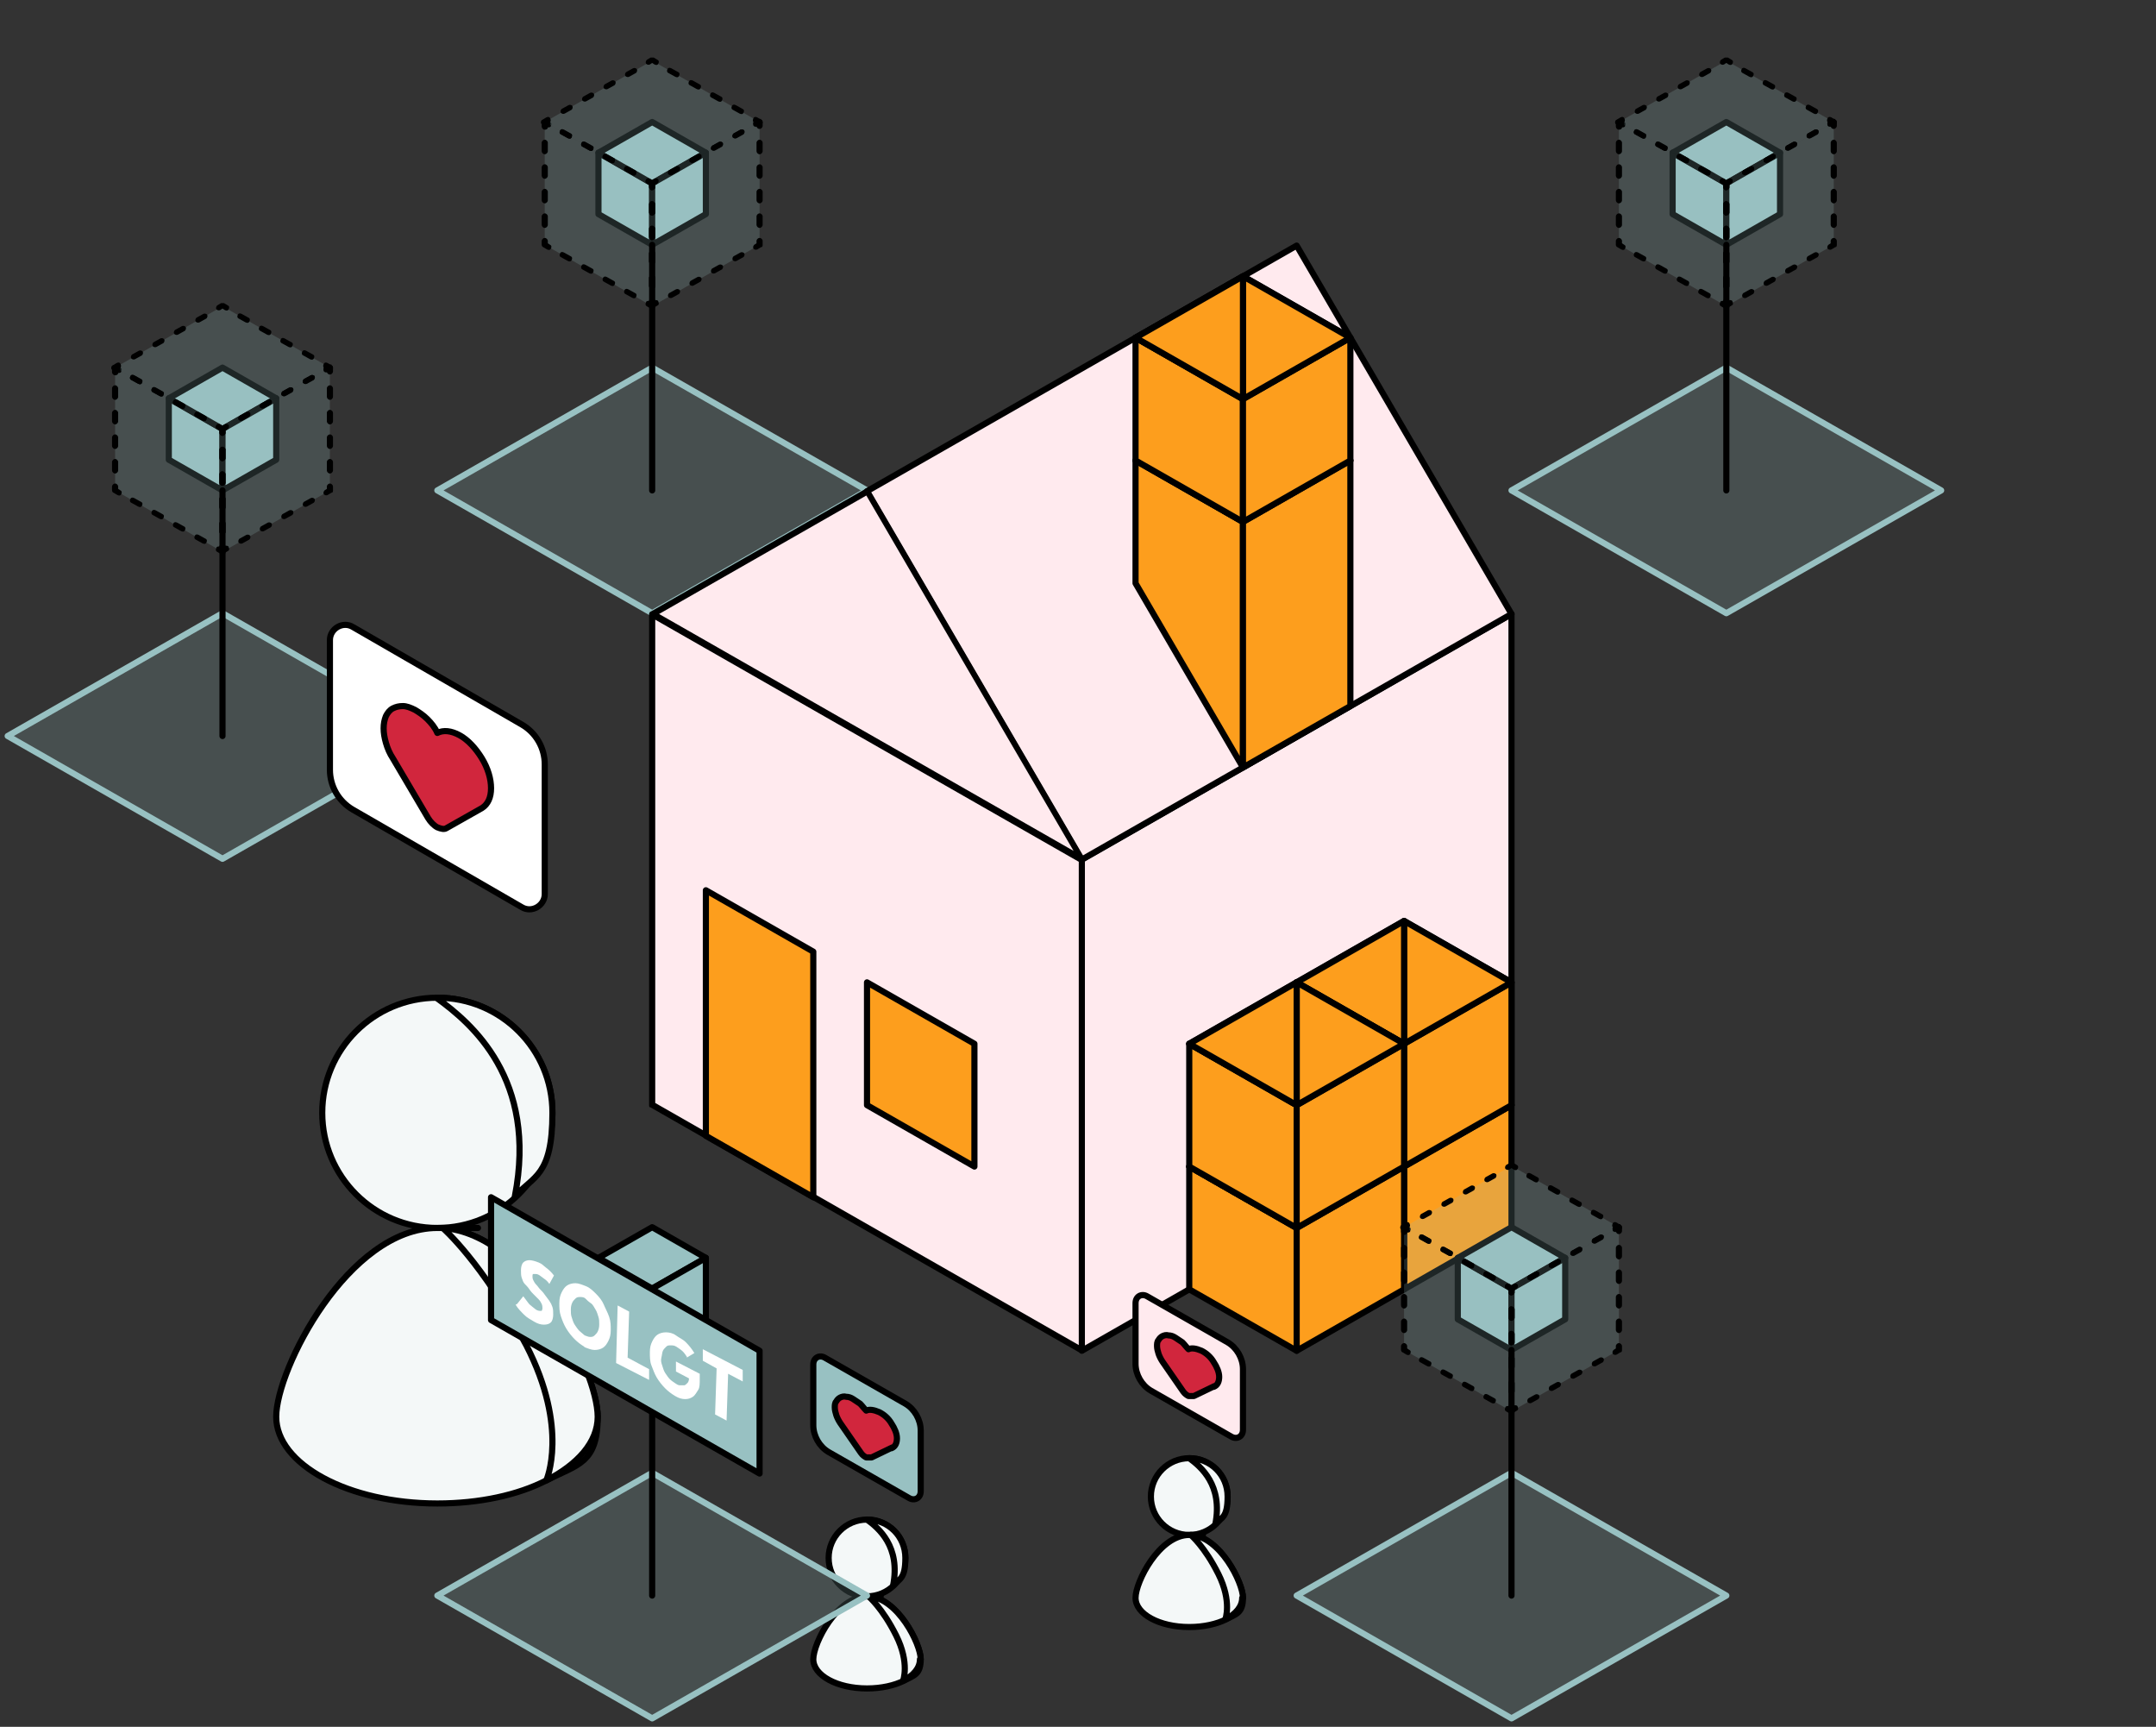 <?xml version="1.0" encoding="UTF-8"?>
<svg id="Layer_1" xmlns="http://www.w3.org/2000/svg" version="1.1" viewBox="0 0 281 225">
  <rect x="0" y="0" width="281" height="225" fill="#333333" stroke="none"/>
  <!-- Generator: Adobe Illustrator 29.7.1, SVG Export Plug-In . SVG Version: 2.1.1 Build 8)  -->
  <defs>
    <style>
      .st0, .st1, .st2, .st3, .st4, .st5, .st6, .st7 {
        stroke-linejoin: round;
        stroke-width: .8px;
      }

      .st0, .st1, .st2, .st3, .st5, .st6, .st7 {
        stroke: #000;
      }

      .st0, .st8, .st4 {
        fill: #98c1c2;
      }

      .st1 {
        fill: #fd9e1d;
      }

      .st2, .st9 {
        fill: #ffeaee;
      }

      .st8, .st4 {
        fill-opacity: .2;
      }

      .st3 {
        fill: #d1263d;
      }

      .st3, .st5 {
        stroke-linecap: round;
      }

      .st10, .st9 {
        fill-rule: evenodd;
      }

      .st4 {
        stroke: #98c1c2;
      }

      .st11, .st7 {
        fill: #fff;
      }

      .st5 {
        fill: none;
      }

      .st6 {
        fill: #f4f8f8;
      }
    </style>
  </defs>
  <path class="st4" d="M57,95.9l-28,16L1,95.9l28-16,28,16Z"/>
  <path class="st0" d="M29,55.9l-7-4v8l7,4v-8Z"/>
  <path class="st0" d="M36,51.9l-7,4-7-4,7-4,7,4Z"/>
  <path class="st0" d="M36,59.9l-7,4v-8l7-4v8Z"/>
  <path class="st8" d="M29,55.9l-14-8v16l14,8v-16Z"/>
  <path class="st10" d="M14.8,47.6c.1,0,.3,0,.4,0l.5.3c.2.1.2.3.1.5,0,.2-.3.2-.4.2,0,.2-.2.3-.4.3s-.4-.2-.4-.4v-.5c0-.1,0-.3.2-.3ZM17,49c.1-.2.3-.2.5-.1l.9.5c.2.1.2.3.1.5-.1.2-.3.2-.5.1l-.9-.5c-.2-.1-.2-.3-.1-.5ZM15,50.2c.2,0,.4.2.4.4v1.1c0,.2-.2.4-.4.4s-.4-.2-.4-.4v-1.1c0-.2.2-.4.4-.4ZM19.8,50.6c.1-.2.3-.2.5-.1l.9.5c.2.1.2.3.1.5-.1.2-.3.2-.5.1l-.9-.5c-.2-.1-.2-.3-.1-.5ZM22.6,52.2c.1-.2.3-.2.5-.1l.9.5c.2.1.2.3.1.5-.1.2-.3.2-.5.1l-.9-.5c-.2-.1-.2-.3-.1-.5ZM15,53.4c.2,0,.4.2.4.4v1.1c0,.2-.2.4-.4.4s-.4-.2-.4-.4v-1.1c0-.2.2-.4.4-.4ZM25.4,53.8c.1-.2.3-.2.5-.1l.9.5c.2.1.2.3.1.5-.1.2-.3.2-.5.1l-.9-.5c-.2-.1-.2-.3-.1-.5ZM28.2,55.4c.1-.2.3-.2.5-.1l.5.3c.1,0,.2.2.2.3v.5c0,.2-.2.4-.4.4s-.4-.2-.4-.4v-.3l-.3-.2c-.2-.1-.2-.3-.1-.5ZM15,56.6c.2,0,.4.2.4.4v1.1c0,.2-.2.4-.4.4s-.4-.2-.4-.4v-1.1c0-.2.2-.4.4-.4ZM29,58.2c.2,0,.4.2.4.4v1.1c0,.2-.2.4-.4.4s-.4-.2-.4-.4v-1.1c0-.2.2-.4.4-.4ZM15,59.8c.2,0,.4.2.4.4v1.1c0,.2-.2.4-.4.4s-.4-.2-.4-.4v-1.1c0-.2.2-.4.4-.4ZM29,61.4c.2,0,.4.2.4.4v1.1c0,.2-.2.4-.4.4s-.4-.2-.4-.4v-1.1c0-.2.2-.4.4-.4ZM15,63c.2,0,.4.2.4.4v.3l.3.2c.2.1.2.3.1.5-.1.2-.3.2-.5.1l-.5-.3c-.1,0-.2-.2-.2-.3v-.5c0-.2.2-.4.4-.4ZM29,64.6c.2,0,.4.2.4.4v1.1c0,.2-.2.4-.4.4s-.4-.2-.4-.4v-1.1c0-.2.2-.4.4-.4ZM17,65c.1-.2.3-.2.5-.1l.9.5c.2.1.2.3.1.5-.1.2-.3.2-.5.1l-.9-.5c-.2-.1-.2-.3-.1-.5ZM19.8,66.6c.1-.2.3-.2.5-.1l.9.5c.2.1.2.3.1.5-.1.2-.3.2-.5.1l-.9-.5c-.2-.1-.2-.3-.1-.5ZM29,67.8c.2,0,.4.2.4.4v1.1c0,.2-.2.4-.4.4s-.4-.2-.4-.4v-1.1c0-.2.2-.4.4-.4ZM22.6,68.2c.1-.2.3-.2.5-.1l.9.5c.2.1.2.3.1.5-.1.2-.3.2-.5.1l-.9-.5c-.2-.1-.2-.3-.1-.5ZM25.4,69.8c.1-.2.3-.2.5-.1l.9.5c.2.1.2.3.1.5-.1.2-.3.2-.5.1l-.9-.5c-.2-.1-.2-.3-.1-.5ZM29,71c.2,0,.4.2.4.4v.5c0,.1,0,.3-.2.3s-.3,0-.4,0l-.5-.3c-.2-.1-.2-.3-.1-.5,0-.2.3-.2.4-.2,0-.2.2-.3.4-.3Z"/>
  <path class="st8" d="M43,47.9l-14,8-14-8,14-8,14,8Z"/>
  <path class="st10" d="M28.8,39.5c.1,0,.3,0,.4,0l.5.3c.2.1.2.3.1.5-.1.2-.3.2-.5.1l-.3-.2-.3.2c-.2.1-.4,0-.5-.1-.1-.2,0-.4.1-.5l.5-.3ZM31,41c.1-.2.3-.2.5-.1l.9.5c.2.1.2.3.1.5-.1.2-.3.2-.5.1l-.9-.5c-.2-.1-.2-.3-.1-.5ZM27,41c.1.2,0,.4-.1.5l-.9.5c-.2.1-.4,0-.5-.1-.1-.2,0-.4.1-.5l.9-.5c.2-.1.4,0,.5.1ZM33.8,42.6c.1-.2.3-.2.5-.1l.9.5c.2.1.2.3.1.5-.1.2-.3.2-.5.1l-.9-.5c-.2-.1-.2-.3-.1-.5ZM24.2,42.6c.1.2,0,.4-.1.5l-.9.5c-.2.1-.4,0-.5-.1-.1-.2,0-.4.1-.5l.9-.5c.2-.1.4,0,.5.1ZM36.6,44.2c.1-.2.3-.2.5-.1l.9.5c.2.1.2.3.1.5-.1.2-.3.2-.5.1l-.9-.5c-.2-.1-.2-.3-.1-.5ZM21.4,44.2c.1.2,0,.4-.1.5l-.9.5c-.2.1-.4,0-.5-.1-.1-.2,0-.4.1-.5l.9-.5c.2-.1.4,0,.5.1ZM18.6,45.8c.1.2,0,.4-.1.5l-.9.5c-.2.1-.4,0-.5-.1-.1-.2,0-.4.1-.5l.9-.5c.2-.1.4,0,.5.1ZM39.4,45.8c.1-.2.3-.2.5-.1l.9.5c.2.1.2.3.1.5-.1.2-.3.2-.5.1l-.9-.5c-.2-.1-.2-.3-.1-.5ZM15.7,47.9c.1-.1.1-.3,0-.5-.1-.2-.3-.2-.5-.1l-.5.3c-.1,0-.2.2-.2.3s0,.3.2.3l.5.3c.2.1.4,0,.5-.1,0-.2,0-.3,0-.5ZM42.2,47.4c.1-.2.3-.2.5-.1l.5.3c.1,0,.2.2.2.3s0,.3-.2.3l-.5.3c-.2.1-.4,0-.5-.1,0-.2,0-.3,0-.5-.1-.1-.1-.3,0-.5ZM17,49c.1-.2.3-.2.5-.1l.9.5c.2.1.2.3.1.5-.1.2-.3.2-.5.1l-.9-.5c-.2-.1-.2-.3-.1-.5ZM41,49c.1.2,0,.4-.1.5l-.9.5c-.2.1-.4,0-.5-.1-.1-.2,0-.4.1-.5l.9-.5c.2-.1.4,0,.5.1ZM38.2,50.6c.1.2,0,.4-.1.5l-.9.5c-.2.1-.4,0-.5-.1-.1-.2,0-.4.1-.5l.9-.5c.2-.1.4,0,.5.1ZM19.8,50.6c.1-.2.3-.2.5-.1l.9.5c.2.1.2.3.1.5-.1.2-.3.2-.5.1l-.9-.5c-.2-.1-.2-.3-.1-.5ZM35.4,52.2c.1.2,0,.4-.1.5l-.9.5c-.2.1-.4,0-.5-.1-.1-.2,0-.4.1-.5l.9-.5c.2-.1.4,0,.5.1ZM22.6,52.2c.1-.2.3-.2.5-.1l.9.5c.2.1.2.3.1.5-.1.2-.3.2-.5.1l-.9-.5c-.2-.1-.2-.3-.1-.5ZM25.4,53.8c.1-.2.3-.2.5-.1l.9.5c.2.1.2.3.1.5-.1.2-.3.2-.5.1l-.9-.5c-.2-.1-.2-.3-.1-.5ZM32.6,53.8c.1.2,0,.4-.1.5l-.9.5c-.2.1-.4,0-.5-.1-.1-.2,0-.4.1-.5l.9-.5c.2-.1.4,0,.5.1ZM29.8,55.4c.1.2,0,.4-.1.5l-.5.3c-.1,0-.3,0-.4,0l-.5-.3c-.2-.1-.2-.3-.1-.5.1-.2.3-.2.5-.1l.3.2.3-.2c.2-.1.4,0,.5.1Z"/>
  <path class="st8" d="M43,63.9l-14,8v-16l14-8v16Z"/>
  <path class="st10" d="M43.2,47.6c.1,0,.2.2.2.3v.5c0,.2-.2.4-.4.4s-.3-.1-.4-.3c-.2,0-.3,0-.4-.2-.1-.2,0-.4.1-.5l.5-.3c.1,0,.3,0,.4,0ZM41,49c.1.2,0,.4-.1.5l-.9.5c-.2.1-.4,0-.5-.1-.1-.2,0-.4.1-.5l.9-.5c.2-.1.4,0,.5.1ZM43,50.2c.2,0,.4.2.4.4v1.1c0,.2-.2.4-.4.4s-.4-.2-.4-.4v-1.1c0-.2.2-.4.4-.4ZM38.2,50.6c.1.2,0,.4-.1.5l-.9.5c-.2.1-.4,0-.5-.1-.1-.2,0-.4.1-.5l.9-.5c.2-.1.4,0,.5.1ZM35.4,52.2c.1.2,0,.4-.1.5l-.9.5c-.2.1-.4,0-.5-.1-.1-.2,0-.4.1-.5l.9-.5c.2-.1.4,0,.5.1ZM43,53.4c.2,0,.4.2.4.4v1.1c0,.2-.2.4-.4.4s-.4-.2-.4-.4v-1.1c0-.2.2-.4.4-.4ZM32.6,53.8c.1.2,0,.4-.1.5l-.9.5c-.2.1-.4,0-.5-.1-.1-.2,0-.4.1-.5l.9-.5c.2-.1.4,0,.5.1ZM29.8,55.4c.1.2,0,.4-.1.5l-.3.2v.3c0,.2-.2.4-.4.4s-.4-.2-.4-.4v-.5c0-.1,0-.3.2-.3l.5-.3c.2-.1.4,0,.5.1ZM43,56.6c.2,0,.4.2.4.4v1.1c0,.2-.2.4-.4.4s-.4-.2-.4-.4v-1.1c0-.2.2-.4.4-.4ZM29,58.2c.2,0,.4.2.4.4v1.1c0,.2-.2.4-.4.4s-.4-.2-.4-.4v-1.1c0-.2.2-.4.4-.4ZM43,59.8c.2,0,.4.2.4.4v1.1c0,.2-.2.4-.4.4s-.4-.2-.4-.4v-1.1c0-.2.2-.4.4-.4ZM29,61.4c.2,0,.4.2.4.4v1.1c0,.2-.2.4-.4.4s-.4-.2-.4-.4v-1.1c0-.2.2-.4.4-.4ZM43,63c.2,0,.4.2.4.4v.5c0,.1,0,.3-.2.3l-.5.3c-.2.1-.4,0-.5-.1-.1-.2,0-.4.1-.5l.3-.2v-.3c0-.2.2-.4.4-.4ZM29,64.6c.2,0,.4.2.4.4v1.1c0,.2-.2.4-.4.4s-.4-.2-.4-.4v-1.1c0-.2.2-.4.4-.4ZM41,65c.1.2,0,.4-.1.5l-.9.5c-.2.1-.4,0-.5-.1-.1-.2,0-.4.1-.5l.9-.5c.2-.1.4,0,.5.1ZM38.2,66.6c.1.2,0,.4-.1.5l-.9.5c-.2.1-.4,0-.5-.1-.1-.2,0-.4.1-.5l.9-.5c.2-.1.4,0,.5.1ZM29,67.8c.2,0,.4.2.4.4v1.1c0,.2-.2.4-.4.4s-.4-.2-.4-.4v-1.1c0-.2.2-.4.4-.4ZM35.4,68.2c.1.2,0,.4-.1.5l-.9.5c-.2.1-.4,0-.5-.1-.1-.2,0-.4.1-.5l.9-.5c.2-.1.4,0,.5.1ZM32.6,69.8c.1.2,0,.4-.1.5l-.9.5c-.2.1-.4,0-.5-.1-.1-.2,0-.4.1-.5l.9-.5c.2-.1.4,0,.5.1ZM29.4,71.2c0-.2-.2-.3-.4-.3s-.4.2-.4.4v.5c0,.1,0,.3.2.3s.3,0,.4,0l.5-.3c.2-.1.2-.3.1-.5,0-.2-.3-.2-.4-.2Z"/>
  <path class="st5" d="M29,95.9v-32"/>
  <path class="st4" d="M113,63.9l-28,16-28-16,28-16,28,16Z"/>
  <path class="st0" d="M85,23.9l-7-4v8l7,4v-8Z"/>
  <path class="st0" d="M92,19.9l-7,4-7-4,7-4,7,4Z"/>
  <path class="st0" d="M92,27.9l-7,4v-8l7-4v8Z"/>
  <path class="st8" d="M85,23.9l-14-8v16l14,8v-16Z"/>
  <path class="st10" d="M70.8,15.6c.1,0,.3,0,.4,0l.5.3c.2.1.2.3.1.5,0,.2-.3.2-.4.2,0,.2-.2.3-.4.3s-.4-.2-.4-.4v-.5c0-.1,0-.3.2-.3ZM73,17c.1-.2.3-.2.5-.1l.9.5c.2.1.2.3.1.5-.1.2-.3.2-.5.1l-.9-.5c-.2-.1-.2-.3-.1-.5ZM71,18.2c.2,0,.4.2.4.4v1.1c0,.2-.2.4-.4.4s-.4-.2-.4-.4v-1.1c0-.2.2-.4.4-.4ZM75.8,18.6c.1-.2.3-.2.5-.1l.9.5c.2.1.2.3.1.5-.1.2-.3.2-.5.1l-.9-.5c-.2-.1-.2-.3-.1-.5ZM78.6,20.2c.1-.2.3-.2.5-.1l.9.5c.2.1.2.3.1.5-.1.2-.3.2-.5.1l-.9-.5c-.2-.1-.2-.3-.1-.5ZM71,21.4c.2,0,.4.2.4.4v1.1c0,.2-.2.4-.4.4s-.4-.2-.4-.4v-1.1c0-.2.2-.4.4-.4ZM81.4,21.8c.1-.2.3-.2.5-.1l.9.5c.2.1.2.3.1.5-.1.2-.3.2-.5.1l-.9-.5c-.2-.1-.2-.3-.1-.5ZM84.2,23.4c.1-.2.3-.2.5-.1l.5.3c.1,0,.2.2.2.3v.5c0,.2-.2.4-.4.4s-.4-.2-.4-.4v-.3l-.3-.2c-.2-.1-.2-.3-.1-.5ZM71,24.6c.2,0,.4.2.4.4v1.1c0,.2-.2.4-.4.4s-.4-.2-.4-.4v-1.1c0-.2.2-.4.4-.4ZM85,26.2c.2,0,.4.2.4.4v1.1c0,.2-.2.4-.4.4s-.4-.2-.4-.4v-1.1c0-.2.2-.4.4-.4ZM71,27.8c.2,0,.4.2.4.4v1.1c0,.2-.2.4-.4.4s-.4-.2-.4-.4v-1.1c0-.2.2-.4.4-.4ZM85,29.4c.2,0,.4.2.4.4v1.1c0,.2-.2.4-.4.4s-.4-.2-.4-.4v-1.1c0-.2.2-.4.4-.4ZM71,31c.2,0,.4.2.4.4v.3l.3.2c.2.1.2.3.1.5-.1.2-.3.2-.5.1l-.5-.3c-.1,0-.2-.2-.2-.3v-.5c0-.2.2-.4.4-.4ZM85,32.6c.2,0,.4.2.4.4v1.1c0,.2-.2.4-.4.4s-.4-.2-.4-.4v-1.1c0-.2.2-.4.4-.4ZM73,33c.1-.2.3-.2.5-.1l.9.5c.2.1.2.3.1.5-.1.2-.3.2-.5.1l-.9-.5c-.2-.1-.2-.3-.1-.5ZM75.8,34.6c.1-.2.3-.2.5-.1l.9.5c.2.1.2.3.1.5-.1.2-.3.2-.5.1l-.9-.5c-.2-.1-.2-.3-.1-.5ZM85,35.8c.2,0,.4.2.4.4v1.1c0,.2-.2.4-.4.4s-.4-.2-.4-.4v-1.1c0-.2.2-.4.4-.4ZM78.6,36.2c.1-.2.3-.2.5-.1l.9.5c.2.1.2.3.1.5-.1.2-.3.2-.5.1l-.9-.5c-.2-.1-.2-.3-.1-.5ZM81.4,37.8c.1-.2.3-.2.5-.1l.9.5c.2.1.2.3.1.5-.1.2-.3.2-.5.1l-.9-.5c-.2-.1-.2-.3-.1-.5ZM85,39c.2,0,.4.2.4.4v.5c0,.1,0,.3-.2.3s-.3,0-.4,0l-.5-.3c-.2-.1-.2-.3-.1-.5,0-.2.3-.2.4-.2,0-.2.2-.3.4-.3Z"/>
  <path class="st8" d="M99,15.9l-14,8-14-8,14-8,14,8Z"/>
  <path class="st10" d="M84.8,7.5c.1,0,.3,0,.4,0l.5.3c.2.1.2.3.1.5-.1.2-.3.2-.5.1l-.3-.2-.3.2c-.2.1-.4,0-.5-.1-.1-.2,0-.4.1-.5l.5-.3ZM87,9c.1-.2.3-.2.5-.1l.9.5c.2.1.2.3.1.5-.1.2-.3.2-.5.1l-.9-.5c-.2-.1-.2-.3-.1-.5ZM83,9c.1.2,0,.4-.1.5l-.9.5c-.2.1-.4,0-.5-.1-.1-.2,0-.4.1-.5l.9-.5c.2-.1.4,0,.5.1ZM89.8,10.6c.1-.2.3-.2.5-.1l.9.5c.2.1.2.3.1.5-.1.2-.3.2-.5.1l-.9-.5c-.2-.1-.2-.3-.1-.5ZM80.2,10.6c.1.2,0,.4-.1.5l-.9.5c-.2.1-.4,0-.5-.1-.1-.2,0-.4.1-.5l.9-.5c.2-.1.4,0,.5.1ZM92.6,12.2c.1-.2.3-.2.5-.1l.9.5c.2.1.2.3.1.5-.1.2-.3.2-.5.1l-.9-.5c-.2-.1-.2-.3-.1-.5ZM77.4,12.2c.1.2,0,.4-.1.5l-.9.5c-.2.1-.4,0-.5-.1-.1-.2,0-.4.1-.5l.9-.5c.2-.1.4,0,.5.1ZM74.6,13.8c.1.2,0,.4-.1.5l-.9.5c-.2.1-.4,0-.5-.1-.1-.2,0-.4.1-.5l.9-.5c.2-.1.4,0,.5.1ZM95.4,13.8c.1-.2.3-.2.5-.1l.9.5c.2.1.2.3.1.5-.1.2-.3.2-.5.1l-.9-.5c-.2-.1-.2-.3-.1-.5ZM71.7,15.9c.1-.1.1-.3,0-.5-.1-.2-.3-.2-.5-.1l-.5.3c-.1,0-.2.2-.2.3s0,.3.2.3l.5.3c.2.1.4,0,.5-.1,0-.2,0-.3,0-.5ZM98.2,15.4c.1-.2.3-.2.5-.1l.5.3c.1,0,.2.2.2.3s0,.3-.2.3l-.5.3c-.2.1-.4,0-.5-.1,0-.2,0-.3,0-.5-.1-.1-.1-.3,0-.5ZM73,17c.1-.2.3-.2.5-.1l.9.5c.2.1.2.3.1.5-.1.2-.3.2-.5.1l-.9-.5c-.2-.1-.2-.3-.1-.5ZM97,17c.1.2,0,.4-.1.5l-.9.5c-.2.1-.4,0-.5-.1-.1-.2,0-.4.1-.5l.9-.5c.2-.1.4,0,.5.1ZM94.2,18.6c.1.2,0,.4-.1.5l-.9.5c-.2.1-.4,0-.5-.1-.1-.2,0-.4.1-.5l.9-.5c.2-.1.4,0,.5.1ZM75.8,18.6c.1-.2.3-.2.5-.1l.9.5c.2.1.2.3.1.5-.1.2-.3.2-.5.1l-.9-.5c-.2-.1-.2-.3-.1-.5ZM91.4,20.2c.1.2,0,.4-.1.5l-.9.5c-.2.1-.4,0-.5-.1-.1-.2,0-.4.1-.5l.9-.5c.2-.1.4,0,.5.1ZM78.6,20.2c.1-.2.3-.2.5-.1l.9.5c.2.1.2.3.1.5-.1.2-.3.2-.5.1l-.9-.5c-.2-.1-.2-.3-.1-.5ZM81.4,21.8c.1-.2.3-.2.5-.1l.9.5c.2.1.2.3.1.5-.1.2-.3.2-.5.1l-.9-.5c-.2-.1-.2-.3-.1-.5ZM88.6,21.8c.1.2,0,.4-.1.5l-.9.5c-.2.1-.4,0-.5-.1-.1-.2,0-.4.1-.5l.9-.5c.2-.1.4,0,.5.1ZM85.8,23.4c.1.2,0,.4-.1.5l-.5.3c-.1,0-.3,0-.4,0l-.5-.3c-.2-.1-.2-.3-.1-.5.1-.2.3-.2.5-.1l.3.2.3-.2c.2-.1.4,0,.5.1Z"/>
  <path class="st8" d="M99,31.9l-14,8v-16l14-8v16Z"/>
  <path class="st10" d="M99.2,15.6c.1,0,.2.2.2.3v.5c0,.2-.2.4-.4.4s-.3-.1-.4-.3c-.2,0-.3,0-.4-.2-.1-.2,0-.4.1-.5l.5-.3c.1,0,.3,0,.4,0ZM97,17c.1.2,0,.4-.1.5l-.9.5c-.2.1-.4,0-.5-.1-.1-.2,0-.4.1-.5l.9-.5c.2-.1.4,0,.5.1ZM99,18.2c.2,0,.4.2.4.4v1.1c0,.2-.2.4-.4.4s-.4-.2-.4-.4v-1.1c0-.2.2-.4.4-.4ZM94.2,18.6c.1.2,0,.4-.1.5l-.9.5c-.2.1-.4,0-.5-.1-.1-.2,0-.4.1-.5l.9-.5c.2-.1.4,0,.5.1ZM91.4,20.2c.1.2,0,.4-.1.5l-.9.5c-.2.1-.4,0-.5-.1-.1-.2,0-.4.1-.5l.9-.5c.2-.1.4,0,.5.1ZM99,21.4c.2,0,.4.2.4.4v1.1c0,.2-.2.4-.4.4s-.4-.2-.4-.4v-1.1c0-.2.2-.4.4-.4ZM88.6,21.8c.1.2,0,.4-.1.5l-.9.5c-.2.1-.4,0-.5-.1-.1-.2,0-.4.1-.5l.9-.5c.2-.1.4,0,.5.1ZM85.8,23.4c.1.2,0,.4-.1.5l-.3.2v.3c0,.2-.2.4-.4.4s-.4-.2-.4-.4v-.5c0-.1,0-.3.2-.3l.5-.3c.2-.1.4,0,.5.1ZM99,24.6c.2,0,.4.2.4.4v1.1c0,.2-.2.4-.4.4s-.4-.2-.4-.4v-1.1c0-.2.2-.4.4-.4ZM85,26.2c.2,0,.4.2.4.4v1.1c0,.2-.2.4-.4.4s-.4-.2-.4-.4v-1.1c0-.2.2-.4.4-.4ZM99,27.8c.2,0,.4.2.4.4v1.1c0,.2-.2.4-.4.4s-.4-.2-.4-.4v-1.1c0-.2.2-.4.4-.4ZM85,29.4c.2,0,.4.2.4.4v1.1c0,.2-.2.4-.4.4s-.4-.2-.4-.4v-1.1c0-.2.2-.4.4-.4ZM99,31c.2,0,.4.2.4.4v.5c0,.1,0,.3-.2.3l-.5.3c-.2.1-.4,0-.5-.1-.1-.2,0-.4.1-.5l.3-.2v-.3c0-.2.2-.4.4-.4ZM85,32.6c.2,0,.4.2.4.4v1.1c0,.2-.2.4-.4.4s-.4-.2-.4-.4v-1.1c0-.2.2-.4.4-.4ZM97,33c.1.2,0,.4-.1.5l-.9.5c-.2.1-.4,0-.5-.1-.1-.2,0-.4.1-.5l.9-.5c.2-.1.4,0,.5.1ZM94.2,34.6c.1.2,0,.4-.1.5l-.9.5c-.2.1-.4,0-.5-.1-.1-.2,0-.4.1-.5l.9-.5c.2-.1.4,0,.5.1ZM85,35.8c.2,0,.4.2.4.4v1.1c0,.2-.2.4-.4.4s-.4-.2-.4-.4v-1.1c0-.2.2-.4.4-.4ZM91.4,36.2c.1.2,0,.4-.1.5l-.9.5c-.2.1-.4,0-.5-.1-.1-.2,0-.4.1-.5l.9-.5c.2-.1.4,0,.5.1ZM88.6,37.8c.1.2,0,.4-.1.5l-.9.5c-.2.1-.4,0-.5-.1-.1-.2,0-.4.1-.5l.9-.5c.2-.1.4,0,.5.1ZM85.4,39.2c0-.2-.2-.3-.4-.3s-.4.2-.4.4v.5c0,.1,0,.3.2.3s.3,0,.4,0l.5-.3c.2-.1.2-.3.1-.5,0-.2-.3-.2-.4-.2Z"/>
  <path class="st5" d="M85,63.9V31.9"/>
  <path class="st4" d="M253,63.9l-28,16-28-16,28-16,28,16Z"/>
  <path class="st0" d="M225,23.9l-7-4v8l7,4v-8Z"/>
  <path class="st0" d="M232,19.9l-7,4-7-4,7-4,7,4Z"/>
  <path class="st0" d="M232,27.9l-7,4v-8l7-4v8Z"/>
  <path class="st8" d="M225,23.9l-14-8v16l14,8v-16Z"/>
  <path class="st10" d="M210.8,15.6c.1,0,.3,0,.4,0l.5.3c.2.1.2.3.1.5,0,.2-.3.2-.4.2,0,.2-.2.3-.4.3s-.4-.2-.4-.4v-.5c0-.1,0-.3.2-.3ZM213,17c.1-.2.3-.2.5-.1l.9.5c.2.1.2.3.1.5-.1.2-.3.2-.5.1l-.9-.5c-.2-.1-.2-.3-.1-.5ZM211,18.2c.2,0,.4.2.4.4v1.1c0,.2-.2.4-.4.4s-.4-.2-.4-.4v-1.1c0-.2.2-.4.4-.4ZM215.8,18.6c.1-.2.3-.2.5-.1l.9.5c.2.1.2.3.1.5-.1.2-.3.2-.5.1l-.9-.5c-.2-.1-.2-.3-.1-.5ZM218.6,20.2c.1-.2.3-.2.5-.1l.9.5c.2.1.2.3.1.5s-.3.2-.5.1l-.9-.5c-.2-.1-.2-.3-.1-.5ZM211,21.4c.2,0,.4.2.4.4v1.1c0,.2-.2.4-.4.4s-.4-.2-.4-.4v-1.1c0-.2.2-.4.4-.4ZM221.4,21.8c.1-.2.3-.2.5-.1l.9.5c.2.1.2.3.1.5s-.3.2-.5.1l-.9-.5c-.2-.1-.2-.3-.1-.5ZM224.2,23.4c.1-.2.3-.2.5-.1l.5.3c.1,0,.2.2.2.3v.5c0,.2-.2.4-.4.4s-.4-.2-.4-.4v-.3l-.3-.2c-.2-.1-.2-.3-.1-.5ZM211,24.6c.2,0,.4.2.4.4v1.1c0,.2-.2.4-.4.4s-.4-.2-.4-.4v-1.1c0-.2.2-.4.4-.4ZM225,26.2c.2,0,.4.2.4.4v1.1c0,.2-.2.4-.4.4s-.4-.2-.4-.4v-1.1c0-.2.2-.4.4-.4ZM211,27.8c.2,0,.4.2.4.4v1.1c0,.2-.2.4-.4.4s-.4-.2-.4-.4v-1.1c0-.2.2-.4.4-.4ZM225,29.4c.2,0,.4.2.4.4v1.1c0,.2-.2.4-.4.4s-.4-.2-.4-.4v-1.1c0-.2.2-.4.4-.4ZM211,31c.2,0,.4.2.4.4v.3l.3.2c.2.1.2.3.1.5-.1.2-.3.2-.5.1l-.5-.3c-.1,0-.2-.2-.2-.3v-.5c0-.2.2-.4.4-.4ZM225,32.6c.2,0,.4.2.4.4v1.1c0,.2-.2.4-.4.4s-.4-.2-.4-.4v-1.1c0-.2.2-.4.4-.4ZM213,33c.1-.2.3-.2.5-.1l.9.5c.2.1.2.3.1.5-.1.2-.3.2-.5.1l-.9-.5c-.2-.1-.2-.3-.1-.5ZM215.8,34.6c.1-.2.3-.2.5-.1l.9.5c.2.1.2.3.1.5-.1.2-.3.2-.5.1l-.9-.5c-.2-.1-.2-.3-.1-.5ZM225,35.8c.2,0,.4.2.4.4v1.1c0,.2-.2.4-.4.4s-.4-.2-.4-.4v-1.1c0-.2.2-.4.4-.4ZM218.6,36.2c.1-.2.3-.2.5-.1l.9.5c.2.1.2.3.1.5-.1.2-.3.2-.5.1l-.9-.5c-.2-.1-.2-.3-.1-.5ZM221.4,37.8c.1-.2.3-.2.5-.1l.9.5c.2.1.2.3.1.5-.1.2-.3.2-.5.1l-.9-.5c-.2-.1-.2-.3-.1-.5ZM225,39c.2,0,.4.2.4.4v.5c0,.1,0,.3-.2.3-.1,0-.3,0-.4,0l-.5-.3c-.2-.1-.2-.3-.1-.5,0-.2.3-.2.4-.2,0-.2.2-.3.4-.3Z"/>
  <path class="st8" d="M239,15.9l-14,8-14-8,14-8,14,8Z"/>
  <path class="st10" d="M224.8,7.5c.1,0,.3,0,.4,0l.5.3c.2.1.2.3.1.5-.1.2-.3.2-.5.1l-.3-.2-.3.2c-.2.1-.4,0-.5-.1-.1-.2,0-.4.1-.5l.5-.3ZM227,9c.1-.2.3-.2.5-.1l.9.5c.2.1.2.3.1.5-.1.2-.3.2-.5.1l-.9-.5c-.2-.1-.2-.3-.1-.5ZM223,9c.1.2,0,.4-.1.5l-.9.5c-.2.1-.4,0-.5-.1-.1-.2,0-.4.1-.5l.9-.5c.2-.1.4,0,.5.1ZM229.8,10.6c.1-.2.3-.2.5-.1l.9.5c.2.1.2.3.1.5s-.3.2-.5.1l-.9-.5c-.2-.1-.2-.3-.1-.5ZM220.2,10.6c.1.2,0,.4-.1.5l-.9.5c-.2.1-.4,0-.5-.1-.1-.2,0-.4.1-.5l.9-.5c.2-.1.4,0,.5.1ZM232.6,12.2c.1-.2.3-.2.5-.1l.9.5c.2.1.2.3.1.5s-.3.2-.5.1l-.9-.5c-.2-.1-.2-.3-.1-.5ZM217.4,12.2c.1.2,0,.4-.1.5l-.9.5c-.2.1-.4,0-.5-.1-.1-.2,0-.4.1-.5l.9-.5c.2-.1.4,0,.5.1ZM214.6,13.8c.1.2,0,.4-.1.5l-.9.5c-.2.1-.4,0-.5-.1-.1-.2,0-.4.1-.5l.9-.5c.2-.1.4,0,.5.1ZM235.4,13.8c.1-.2.3-.2.5-.1l.9.5c.2.1.2.3.1.5s-.3.2-.5.1l-.9-.5c-.2-.1-.2-.3-.1-.5ZM211.7,15.9c.1-.1.1-.3,0-.5-.1-.2-.3-.2-.5-.1l-.5.3c-.1,0-.2.2-.2.3s0,.3.2.3l.5.3c.2.1.4,0,.5-.1,0-.2,0-.3,0-.5ZM238.2,15.4c.1-.2.3-.2.5-.1l.5.3c.1,0,.2.2.2.3s0,.3-.2.3l-.5.3c-.2.1-.4,0-.5-.1,0-.2,0-.3,0-.5-.1-.1-.1-.3,0-.5ZM213,17c.1-.2.3-.2.5-.1l.9.5c.2.1.2.3.1.5-.1.2-.3.2-.5.1l-.9-.5c-.2-.1-.2-.3-.1-.5ZM237,17c.1.2,0,.4-.1.5l-.9.5c-.2.1-.4,0-.5-.1-.1-.2,0-.4.1-.5l.9-.5c.2-.1.4,0,.5.1ZM234.2,18.6c.1.2,0,.4-.1.5l-.9.5c-.2.1-.4,0-.5-.1-.1-.2,0-.4.1-.5l.9-.5c.2-.1.4,0,.5.1ZM215.8,18.6c.1-.2.3-.2.5-.1l.9.5c.2.1.2.3.1.5-.1.2-.3.2-.5.1l-.9-.5c-.2-.1-.2-.3-.1-.5ZM231.4,20.2c.1.2,0,.4-.1.5l-.9.5c-.2.1-.4,0-.5-.1-.1-.2,0-.4.1-.5l.9-.5c.2-.1.4,0,.5.1ZM218.6,20.2c.1-.2.3-.2.5-.1l.9.5c.2.1.2.3.1.5s-.3.2-.5.1l-.9-.5c-.2-.1-.2-.3-.1-.5ZM221.4,21.8c.1-.2.3-.2.5-.1l.9.5c.2.1.2.3.1.5s-.3.2-.5.1l-.9-.5c-.2-.1-.2-.3-.1-.5ZM228.6,21.8c.1.2,0,.4-.1.5l-.9.5c-.2.1-.4,0-.5-.1-.1-.2,0-.4.1-.5l.9-.5c.2-.1.4,0,.5.1ZM225.8,23.4c.1.2,0,.4-.1.5l-.5.3c-.1,0-.3,0-.4,0l-.5-.3c-.2-.1-.2-.3-.1-.5.1-.2.3-.2.5-.1l.3.2.3-.2c.2-.1.4,0,.5.1Z"/>
  <path class="st8" d="M239,31.9l-14,8v-16l14-8v16Z"/>
  <path class="st10" d="M239.2,15.6c.1,0,.2.2.2.3v.5c0,.2-.2.4-.4.4s-.3-.1-.4-.3c-.2,0-.3,0-.4-.2-.1-.2,0-.4.1-.5l.5-.3c.1,0,.3,0,.4,0ZM237,17c.1.2,0,.4-.1.5l-.9.5c-.2.1-.4,0-.5-.1-.1-.2,0-.4.1-.5l.9-.5c.2-.1.4,0,.5.1ZM239,18.2c.2,0,.4.2.4.4v1.1c0,.2-.2.4-.4.4s-.4-.2-.4-.4v-1.1c0-.2.2-.4.4-.4ZM234.2,18.6c.1.2,0,.4-.1.5l-.9.5c-.2.1-.4,0-.5-.1-.1-.2,0-.4.1-.5l.9-.5c.2-.1.4,0,.5.1ZM231.4,20.2c.1.2,0,.4-.1.5l-.9.5c-.2.1-.4,0-.5-.1-.1-.2,0-.4.1-.5l.9-.5c.2-.1.4,0,.5.1ZM239,21.4c.2,0,.4.2.4.4v1.1c0,.2-.2.4-.4.4s-.4-.2-.4-.4v-1.1c0-.2.2-.4.4-.4ZM228.6,21.8c.1.2,0,.4-.1.5l-.9.5c-.2.1-.4,0-.5-.1-.1-.2,0-.4.1-.5l.9-.5c.2-.1.4,0,.5.1ZM225.8,23.4c.1.2,0,.4-.1.5l-.3.2v.3c0,.2-.2.4-.4.4s-.4-.2-.4-.4v-.5c0-.1,0-.3.2-.3l.5-.3c.2-.1.4,0,.5.1ZM239,24.6c.2,0,.4.2.4.4v1.1c0,.2-.2.4-.4.4s-.4-.2-.4-.4v-1.1c0-.2.2-.4.4-.4ZM225,26.2c.2,0,.4.2.4.4v1.1c0,.2-.2.4-.4.4s-.4-.2-.4-.4v-1.1c0-.2.2-.4.4-.4ZM239,27.8c.2,0,.4.2.4.4v1.1c0,.2-.2.4-.4.4s-.4-.2-.4-.4v-1.1c0-.2.2-.4.4-.4ZM225,29.4c.2,0,.4.2.4.4v1.1c0,.2-.2.4-.4.4s-.4-.2-.4-.4v-1.1c0-.2.2-.4.4-.4ZM239,31c.2,0,.4.2.4.4v.5c0,.1,0,.3-.2.3l-.5.3c-.2.1-.4,0-.5-.1-.1-.2,0-.4.1-.5l.3-.2v-.3c0-.2.2-.4.4-.4ZM225,32.6c.2,0,.4.2.4.4v1.1c0,.2-.2.4-.4.4s-.4-.2-.4-.4v-1.1c0-.2.2-.4.4-.4ZM237,33c.1.2,0,.4-.1.5l-.9.5c-.2.1-.4,0-.5-.1-.1-.2,0-.4.1-.5l.9-.5c.2-.1.4,0,.5.1ZM234.2,34.6c.1.2,0,.4-.1.5l-.9.5c-.2.1-.4,0-.5-.1-.1-.2,0-.4.1-.5l.9-.5c.2-.1.4,0,.5.1ZM225,35.8c.2,0,.4.2.4.4v1.1c0,.2-.2.4-.4.4s-.4-.2-.4-.4v-1.1c0-.2.2-.4.4-.4ZM231.4,36.2c.1.2,0,.4-.1.5l-.9.5c-.2.1-.4,0-.5-.1-.1-.2,0-.4.1-.5l.9-.5c.2-.1.4,0,.5.1ZM228.6,37.8c.1.2,0,.4-.1.5l-.9.5c-.2.1-.4,0-.5-.1-.1-.2,0-.4.1-.5l.9-.5c.2-.1.4,0,.5.1ZM225.4,39.2c0-.2-.2-.3-.4-.3s-.4.2-.4.4v.5c0,.1,0,.3.2.3.1,0,.3,0,.4,0l.5-.3c.2-.1.2-.3.1-.5,0-.2-.3-.2-.4-.2Z"/>
  <path class="st5" d="M225,63.9V31.9"/>
  <path class="st2" d="M197,144l-56,32v-64l56-32v64Z"/>
  <path class="st2" d="M197,80l-56,32-28-48,56-32,28,48Z"/>
  <path class="st9" d="M113,64l28,48-56-32,28-16ZM85,80l56,32v64l-56-32v-64Z"/>
  <path d="M141,112h.4c0,0,0-.1,0-.2l-.3.2ZM113,64l.3-.2c-.1-.2-.3-.2-.5-.1l.2.3ZM85,80l-.2-.3c-.1,0-.2.2-.2.3s0,.3.2.3l.2-.3ZM85,80l.2-.3c-.1,0-.3,0-.4,0s-.2.2-.2.3h.4ZM141,176l-.2.3c.1,0,.3,0,.4,0,.1,0,.2-.2.2-.3h-.4ZM85,144h-.4c0,.1,0,.3.2.3l.2-.3ZM141.3,111.8l-28-48-.6.4,28,48,.6-.4ZM84.8,80.3l56,32,.4-.7-56-32-.4.7ZM112.8,63.7l-28,16,.4.7,28-16-.4-.7ZM141.2,111.7l-56-32-.4.7,56,32,.4-.7ZM141.4,176v-64h-.8v64h.8ZM84.8,144.3l56,32,.4-.7-56-32-.4.7ZM84.6,80v64h.8v-64h-.8Z"/>
  <path class="st1" d="M106,124l-14-8v32l14,8v-32Z"/>
  <path class="st1" d="M127,136l-14-8v16l14,8v-16Z"/>
  <path class="st1" d="M183,152l-14-8v16l14,8v-16Z"/>
  <path class="st1" d="M197,144l-14,8-14-8,14-8,14,8Z"/>
  <path class="st1" d="M197,160l-14,8v-16l14-8v16Z"/>
  <path class="st1" d="M183,136l-14-8v16l14,8v-16Z"/>
  <path class="st1" d="M197,128l-14,8-14-8,14-8,14,8Z"/>
  <path class="st1" d="M197,144l-14,8v-16l14-8v16Z"/>
  <path class="st1" d="M197,128l-14-8v16l14-8Z"/>
  <path class="st1" d="M169,128l14,8v-16l-14,8Z"/>
  <path class="st1" d="M169,160l-14-8v16l14,8v-16Z"/>
  <path class="st1" d="M183,152l-14,8-14-8,14-8,14,8Z"/>
  <path class="st1" d="M183,168l-14,8v-16l14-8v16Z"/>
  <path class="st1" d="M169,144l-14-8v16l14,8v-16Z"/>
  <path class="st1" d="M183,136l-14,8-14-8,14-8,14,8Z"/>
  <path class="st1" d="M183,152l-14,8v-16l14-8v16Z"/>
  <path class="st1" d="M183,136l-14-8v16l14-8Z"/>
  <path class="st1" d="M155,136l14,8v-16l-14,8Z"/>
  <path class="st1" d="M162,68l-14-8v16l14,24v-32Z"/>
  <path class="st1" d="M176,60l-14,8-14-8,14-8,14,8Z"/>
  <path class="st1" d="M176,92l-14,8v-32l14-8v32Z"/>
  <path class="st1" d="M162,52l-14-8v16l14,8v-16Z"/>
  <path class="st1" d="M176,44l-14,8-14-8,14-8,14,8Z"/>
  <path class="st1" d="M176,60l-14,8v-16l14-8v16Z"/>
  <path class="st1" d="M176,44l-14-8v16l14-8Z"/>
  <path class="st1" d="M148,44l14,8v-16l-14,8Z"/>
  <circle class="st6" cx="57" cy="145" r="15"/>
  <path class="st6" d="M57,130c8.3,0,15,6.7,15,15s-2.5,8.2-4.9,10.9c3-15.3-5.7-22.6-10.1-25.8Z"/>
  <path class="st6" d="M36,184.6c0-6.2,9.4-24.6,21-24.6s.5,0,.7,0c11.2.8,20.2,18.5,20.2,24.6s-2.6,6.2-6.7,8.3c-3.7,1.9-8.7,3-14.2,3-11.6,0-21-5.1-21-11.3Z"/>
  <path class="st6" d="M77.9,184.6c0-6.1-9-23.8-20.2-24.6,0,0,5.2,4.5,10.9,15.3,5.6,10.9,2.6,17.6,2.6,17.6,4.1-2.1,6.7-5,6.7-8.3Z"/>
  <path class="st7" d="M68,94.4l-22-12.7c-1.3-.8-3,.2-3,1.7v16.9c0,2.1,1.1,4.1,3,5.2l22,12.7c1.3.8,3-.2,3-1.7v-16.9c0-2.1-1.1-4.1-3-5.2Z"/>
  <path class="st3" d="M62.8,105.3l-4.6,2.6c-.3.2-.7.1-1.2-.1-.4-.2-.9-.7-1.2-1.2l-4.6-7.8c-.4-.6-.7-1.3-.9-2-.2-.7-.3-1.3-.3-1.9s.1-1.1.3-1.6c.2-.4.5-.8.9-1,.4-.2.8-.3,1.3-.3.5,0,1,.2,1.6.5.5.3,1.1.7,1.6,1.2.5.5,1,1.1,1.3,1.8.8-.4,1.8-.3,2.9.3,1.1.6,2.1,1.7,2.9,3,.8,1.3,1.2,2.7,1.2,3.9,0,1.2-.4,2.1-1.2,2.6Z"/>
  <circle class="st6" cx="113" cy="203" r="5"/>
  <path class="st6" d="M113,198c2.8,0,5,2.2,5,5s-.8,2.7-1.6,3.6c1-5.1-1.9-7.5-3.4-8.6Z"/>
  <path class="st6" d="M106,216.2c0-2.1,3.1-8.2,7-8.2s.2,0,.2,0c3.8.3,6.8,6.2,6.8,8.2s-.9,2.1-2.2,2.8c-1.2.6-2.9,1-4.8,1-3.9,0-7-1.7-7-3.8Z"/>
  <path class="st6" d="M120,216.2c0-2-3-8-6.8-8.2,0,0,1.8,1.5,3.6,5.1s.9,5.9.9,5.9c1.4-.7,2.2-1.7,2.2-2.8Z"/>
  <circle class="st6" cx="155" cy="195" r="5"/>
  <path class="st6" d="M155,190c2.8,0,5,2.2,5,5s-.8,2.7-1.6,3.6c1-5.1-1.9-7.5-3.4-8.6Z"/>
  <path class="st6" d="M148,208.2c0-2.1,3.1-8.2,7-8.2s.2,0,.2,0c3.8.3,6.8,6.2,6.8,8.2s-.9,2.1-2.2,2.8c-1.2.6-2.9,1-4.8,1-3.9,0-7-1.7-7-3.8Z"/>
  <path class="st6" d="M162,208.2c0-2-3-8-6.8-8.2,0,0,1.8,1.5,3.6,5.1s.9,5.9.9,5.9c1.4-.7,2.2-1.7,2.2-2.8Z"/>
  <path class="st0" d="M118,182.9l-10.5-6c-.7-.4-1.5,0-1.5.9v7.9c0,1.4.8,2.8,2,3.5l10.5,6c.7.4,1.5,0,1.5-.9v-7.9c0-1.4-.8-2.8-2-3.5Z"/>
  <path class="st3" d="M116.3,188.6l-2.7,1.3c-.2,0-.4,0-.7,0-.2-.1-.5-.3-.7-.6l-2.7-3.9c-.2-.3-.4-.7-.5-1-.1-.3-.2-.7-.2-1,0-.3,0-.6.2-.8.1-.2.3-.4.5-.5.2-.1.5-.2.8-.1.3,0,.6.1.9.3.3.2.6.4.9.6.3.3.5.6.8.9.4-.2,1-.1,1.7.2.6.3,1.2.8,1.6,1.5.4.6.7,1.3.7,1.9,0,.6-.2,1.1-.7,1.3Z"/>
  <path class="st2" d="M160,174.9l-10.5-6c-.7-.4-1.5,0-1.5.9v7.9c0,1.4.8,2.8,2,3.5l10.5,6c.7.4,1.5,0,1.5-.9v-7.9c0-1.4-.8-2.8-2-3.5Z"/>
  <path class="st3" d="M158.3,180.6l-2.7,1.3c-.2,0-.4,0-.7,0-.2-.1-.5-.3-.7-.6l-2.7-3.9c-.2-.3-.4-.7-.5-1-.1-.3-.2-.7-.2-1,0-.3,0-.6.2-.8.1-.2.3-.4.5-.5.2-.1.5-.2.8-.1.3,0,.6.1.9.3.3.2.6.4.9.6.3.3.5.6.8.9.4-.2,1-.1,1.7.2.6.3,1.2.8,1.6,1.5.4.6.7,1.3.7,1.9,0,.6-.2,1.1-.7,1.3Z"/>
  <path class="st4" d="M225,207.9l-28,16-28-16,28-16,28,16Z"/>
  <path class="st0" d="M197,167.9l-7-4v8l7,4v-8Z"/>
  <path class="st0" d="M204,163.9l-7,4-7-4,7-4,7,4Z"/>
  <path class="st0" d="M204,171.9l-7,4v-8l7-4v8Z"/>
  <path class="st8" d="M197,167.9l-14-8v16l14,8v-16Z"/>
  <path class="st10" d="M182.8,159.6c.1,0,.3,0,.4,0l.5.3c.2.1.2.3.1.5,0,.2-.3.2-.4.2,0,.2-.2.3-.4.3s-.4-.2-.4-.4v-.5c0-.1,0-.3.2-.3ZM185,161c.1-.2.3-.2.5-.1l.9.5c.2.1.2.3.1.5-.1.2-.3.2-.5.1l-.9-.5c-.2-.1-.2-.3-.1-.5ZM183,162.2c.2,0,.4.2.4.4v1.1c0,.2-.2.4-.4.4s-.4-.2-.4-.4v-1.1c0-.2.2-.4.4-.4ZM187.8,162.6c.1-.2.3-.2.5-.1l.9.5c.2.1.2.3.1.5-.1.2-.3.2-.5.1l-.9-.5c-.2-.1-.2-.3-.1-.5ZM190.6,164.2c.1-.2.3-.2.5-.1l.9.5c.2.1.2.3.1.5-.1.2-.3.2-.5.1l-.9-.5c-.2-.1-.2-.3-.1-.5ZM183,165.4c.2,0,.4.2.4.4v1.1c0,.2-.2.4-.4.4s-.4-.2-.4-.4v-1.1c0-.2.2-.4.4-.4ZM193.4,165.8c.1-.2.3-.2.5-.1l.9.5c.2.1.2.3.1.5-.1.2-.3.2-.5.1l-.9-.5c-.2-.1-.2-.3-.1-.5ZM196.2,167.4c.1-.2.3-.2.5-.1l.5.3c.1,0,.2.2.2.3v.5c0,.2-.2.4-.4.4s-.4-.2-.4-.4v-.3l-.3-.2c-.2-.1-.2-.3-.1-.5ZM183,168.6c.2,0,.4.2.4.4v1.1c0,.2-.2.4-.4.4s-.4-.2-.4-.4v-1.1c0-.2.2-.4.4-.4ZM197,170.2c.2,0,.4.2.4.4v1.1c0,.2-.2.4-.4.4s-.4-.2-.4-.4v-1.1c0-.2.2-.4.4-.4ZM183,171.8c.2,0,.4.2.4.4v1.1c0,.2-.2.4-.4.4s-.4-.2-.4-.4v-1.1c0-.2.2-.4.4-.4ZM197,173.4c.2,0,.4.2.4.4v1.1c0,.2-.2.4-.4.4s-.4-.2-.4-.4v-1.1c0-.2.2-.4.4-.4ZM183,175c.2,0,.4.2.4.4v.3l.3.2c.2.1.2.3.1.5-.1.2-.3.2-.5.1l-.5-.3c-.1,0-.2-.2-.2-.3v-.5c0-.2.2-.4.4-.4ZM197,176.6c.2,0,.4.2.4.4v1.1c0,.2-.2.4-.4.4s-.4-.2-.4-.4v-1.1c0-.2.2-.4.4-.4ZM185,177c.1-.2.3-.2.5-.1l.9.5c.2.1.2.3.1.5-.1.2-.3.2-.5.1l-.9-.5c-.2-.1-.2-.3-.1-.5ZM187.8,178.6c.1-.2.3-.2.5-.1l.9.5c.2.1.2.3.1.5s-.3.2-.5.1l-.9-.5c-.2-.1-.2-.3-.1-.5ZM197,179.8c.2,0,.4.2.4.4v1.1c0,.2-.2.4-.4.4s-.4-.2-.4-.4v-1.1c0-.2.2-.4.4-.4ZM190.6,180.2c.1-.2.3-.2.5-.1l.9.5c.2.1.2.3.1.5-.1.2-.3.2-.5.1l-.9-.5c-.2-.1-.2-.3-.1-.5ZM193.4,181.8c.1-.2.3-.2.5-.1l.9.5c.2.1.2.3.1.5-.1.2-.3.2-.5.1l-.9-.5c-.2-.1-.2-.3-.1-.5ZM197,183c.2,0,.4.2.4.4v.5c0,.1,0,.3-.2.3-.1,0-.3,0-.4,0l-.5-.3c-.2-.1-.2-.3-.1-.5,0-.2.3-.2.4-.2,0-.2.2-.3.4-.3Z"/>
  <path class="st8" d="M211,159.9l-14,8-14-8,14-8,14,8Z"/>
  <path class="st10" d="M196.8,151.5c.1,0,.3,0,.4,0l.5.3c.2.1.2.3.1.5-.1.2-.3.2-.5.1l-.3-.2-.3.2c-.2.1-.4,0-.5-.1-.1-.2,0-.4.1-.5l.5-.3ZM199,153c.1-.2.3-.2.5-.1l.9.5c.2.1.2.3.1.5-.1.2-.3.2-.5.1l-.9-.5c-.2-.1-.2-.3-.1-.5ZM195,153c.1.2,0,.4-.1.5l-.9.5c-.2.1-.4,0-.5-.1-.1-.2,0-.4.1-.5l.9-.5c.2-.1.4,0,.5.1ZM201.8,154.6c.1-.2.3-.2.5-.1l.9.5c.2.1.2.3.1.5s-.3.2-.5.1l-.9-.5c-.2-.1-.2-.3-.1-.5ZM192.2,154.6c.1.2,0,.4-.1.5l-.9.5c-.2.1-.4,0-.5-.1-.1-.2,0-.4.1-.5l.9-.5c.2-.1.4,0,.5.1ZM204.6,156.2c.1-.2.3-.2.5-.1l.9.5c.2.1.2.3.1.5-.1.2-.3.2-.5.1l-.9-.5c-.2-.1-.2-.3-.1-.5ZM189.4,156.2c.1.2,0,.4-.1.5l-.9.5c-.2.1-.4,0-.5-.1-.1-.2,0-.4.1-.5l.9-.5c.2-.1.4,0,.5.1ZM186.6,157.8c.1.2,0,.4-.1.5l-.9.5c-.2.1-.4,0-.5-.1-.1-.2,0-.4.1-.5l.9-.5c.2-.1.4,0,.5.1ZM207.4,157.8c.1-.2.3-.2.5-.1l.9.5c.2.1.2.3.1.5-.1.2-.3.2-.5.1l-.9-.5c-.2-.1-.2-.3-.1-.5ZM183.7,159.9c.1-.1.1-.3,0-.5-.1-.2-.3-.2-.5-.1l-.5.3c-.1,0-.2.2-.2.3s0,.3.2.3l.5.3c.2.1.4,0,.5-.1,0-.2,0-.3,0-.5ZM210.2,159.4c.1-.2.3-.2.5-.1l.5.3c.1,0,.2.2.2.3s0,.3-.2.3l-.5.3c-.2.1-.4,0-.5-.1,0-.2,0-.3,0-.5-.1-.1-.1-.3,0-.5ZM185,161c.1-.2.3-.2.5-.1l.9.5c.2.1.2.3.1.5-.1.2-.3.2-.5.1l-.9-.5c-.2-.1-.2-.3-.1-.5ZM209,161c.1.2,0,.4-.1.5l-.9.5c-.2.1-.4,0-.5-.1-.1-.2,0-.4.1-.5l.9-.5c.2-.1.4,0,.5.1ZM206.2,162.6c.1.2,0,.4-.1.5l-.9.5c-.2.1-.4,0-.5-.1-.1-.2,0-.4.1-.5l.9-.5c.2-.1.4,0,.5.1ZM187.8,162.6c.1-.2.3-.2.5-.1l.9.5c.2.1.2.3.1.5-.1.2-.3.2-.5.1l-.9-.5c-.2-.1-.2-.3-.1-.5ZM203.4,164.2c.1.2,0,.4-.1.5l-.9.5c-.2.1-.4,0-.5-.1-.1-.2,0-.4.1-.5l.9-.5c.2-.1.4,0,.5.1ZM190.6,164.2c.1-.2.3-.2.5-.1l.9.5c.2.1.2.3.1.5-.1.2-.3.2-.5.1l-.9-.5c-.2-.1-.2-.3-.1-.5ZM193.4,165.8c.1-.2.3-.2.5-.1l.9.5c.2.1.2.3.1.5-.1.2-.3.2-.5.1l-.9-.5c-.2-.1-.2-.3-.1-.5ZM200.6,165.8c.1.2,0,.4-.1.5l-.9.5c-.2.1-.4,0-.5-.1-.1-.2,0-.4.1-.5l.9-.5c.2-.1.4,0,.5.1ZM197.8,167.4c.1.2,0,.4-.1.5l-.5.3c-.1,0-.3,0-.4,0l-.5-.3c-.2-.1-.2-.3-.1-.5.1-.2.3-.2.5-.1l.3.2.3-.2c.2-.1.4,0,.5.1Z"/>
  <path class="st8" d="M211,175.9l-14,8v-16l14-8v16Z"/>
  <path class="st10" d="M211.2,159.6c.1,0,.2.2.2.3v.5c0,.2-.2.4-.4.4s-.3-.1-.4-.3c-.2,0-.3,0-.4-.2-.1-.2,0-.4.1-.5l.5-.3c.1,0,.3,0,.4,0ZM209,161c.1.2,0,.4-.1.5l-.9.5c-.2.1-.4,0-.5-.1-.1-.2,0-.4.1-.5l.9-.5c.2-.1.4,0,.5.1ZM211,162.2c.2,0,.4.2.4.4v1.1c0,.2-.2.4-.4.4s-.4-.2-.4-.4v-1.1c0-.2.2-.4.4-.4ZM206.2,162.6c.1.2,0,.4-.1.5l-.9.5c-.2.1-.4,0-.5-.1-.1-.2,0-.4.1-.5l.9-.5c.2-.1.4,0,.5.1ZM203.4,164.2c.1.2,0,.4-.1.5l-.9.5c-.2.1-.4,0-.5-.1-.1-.2,0-.4.1-.5l.9-.5c.2-.1.4,0,.5.1ZM211,165.4c.2,0,.4.2.4.4v1.1c0,.2-.2.4-.4.4s-.4-.2-.4-.4v-1.1c0-.2.2-.4.4-.4ZM200.6,165.8c.1.2,0,.4-.1.5l-.9.5c-.2.1-.4,0-.5-.1-.1-.2,0-.4.1-.5l.9-.5c.2-.1.4,0,.5.1ZM197.8,167.4c.1.2,0,.4-.1.5l-.3.2v.3c0,.2-.2.4-.4.4s-.4-.2-.4-.4v-.5c0-.1,0-.3.2-.3l.5-.3c.2-.1.4,0,.5.1ZM211,168.6c.2,0,.4.2.4.4v1.1c0,.2-.2.4-.4.4s-.4-.2-.4-.4v-1.1c0-.2.2-.4.4-.4ZM197,170.2c.2,0,.4.2.4.4v1.1c0,.2-.2.4-.4.4s-.4-.2-.4-.4v-1.1c0-.2.2-.4.4-.4ZM211,171.8c.2,0,.4.2.4.4v1.1c0,.2-.2.4-.4.4s-.4-.2-.4-.4v-1.1c0-.2.2-.4.4-.4ZM197,173.4c.2,0,.4.2.4.4v1.1c0,.2-.2.4-.4.4s-.4-.2-.4-.4v-1.1c0-.2.2-.4.4-.4ZM211,175c.2,0,.4.2.4.4v.5c0,.1,0,.3-.2.3l-.5.3c-.2.1-.4,0-.5-.1-.1-.2,0-.4.1-.5l.3-.2v-.3c0-.2.2-.4.4-.4ZM197,176.6c.2,0,.4.2.4.4v1.1c0,.2-.2.4-.4.4s-.4-.2-.4-.4v-1.1c0-.2.2-.4.4-.4ZM209,177c.1.2,0,.4-.1.5l-.9.5c-.2.1-.4,0-.5-.1-.1-.2,0-.4.1-.5l.9-.5c.2-.1.4,0,.5.1ZM206.2,178.6c.1.2,0,.4-.1.5l-.9.5c-.2.1-.4,0-.5-.1-.1-.2,0-.4.1-.5l.9-.5c.2-.1.4,0,.5.1ZM197,179.8c.2,0,.4.2.4.4v1.1c0,.2-.2.4-.4.4s-.4-.2-.4-.4v-1.1c0-.2.2-.4.4-.4ZM203.4,180.2c.1.2,0,.4-.1.5l-.9.5c-.2.1-.4,0-.5-.1-.1-.2,0-.4.1-.5l.9-.5c.2-.1.4,0,.5.1ZM200.6,181.8c.1.2,0,.4-.1.5l-.9.5c-.2.1-.4,0-.5-.1-.1-.2,0-.4.1-.5l.9-.5c.2-.1.4,0,.5.1ZM197.4,183.2c0-.2-.2-.3-.4-.3s-.4.2-.4.4v.5c0,.1,0,.3.2.3.1,0,.3,0,.4,0l.5-.3c.2-.1.2-.3.1-.5,0-.2-.3-.2-.4-.2Z"/>
  <path class="st5" d="M197,207.9v-32"/>
  <path class="st4" d="M113,207.9l-28,16-28-16,28-16,28,16Z"/>
  <path class="st0" d="M85,167.9l-7-4v8l7,4v-8Z"/>
  <path class="st0" d="M92,163.9l-7,4-7-4,7-4,7,4Z"/>
  <path class="st0" d="M92,171.9l-7,4v-8l7-4v8Z"/>
  <path class="st5" d="M85,207.9v-32"/>
  <path class="st0" d="M99,176l-35-20v16l35,20v-16Z"/>
  <g>
    <path class="st11" d="M67.4,169.9l.8-1c.2.3.4.5.6.8s.4.4.5.5.4.3.5.4.4.2.5.2.3,0,.3,0,.1-.2.1-.3,0-.4-.1-.6-.2-.4-.4-.6-.4-.4-.6-.6c-.2-.2-.4-.4-.6-.7s-.4-.5-.6-.7-.3-.5-.4-.8-.1-.6-.1-1,.1-.8.3-1,.5-.3.8-.3.7.1,1.2.3.6.4,1,.7.7.6,1,1l-.6,1.1c-.2-.3-.4-.5-.7-.7s-.5-.4-.7-.5-.3-.1-.4-.1-.2,0-.3,0-.1.2-.1.3,0,.3.1.5.2.4.4.6.3.4.5.6c.2.2.4.4.6.7s.4.5.6.8.3.5.4.8.1.6.1,1-.1.8-.3,1-.5.3-.9.3-.8-.1-1.3-.4-.9-.5-1.3-.9-.8-.8-1.1-1.3Z"/>
    <path class="st11" d="M76.2,175.5c-.5-.3-.9-.6-1.3-1s-.8-.9-1.1-1.4-.5-1-.7-1.6c-.2-.6-.2-1.1-.2-1.7s.1-1,.3-1.4.4-.7.7-.9.7-.3,1.1-.3.9.2,1.4.4.9.6,1.3,1,.8.9,1,1.4.5,1,.7,1.6.2,1.1.2,1.7-.1,1-.3,1.4-.4.7-.7.9-.7.3-1.1.3-.9-.2-1.4-.4ZM76.2,174c.3.1.5.2.7.2s.4,0,.6-.2.3-.3.4-.5.2-.5.2-.9,0-.7-.1-1-.2-.7-.4-1-.3-.6-.6-.8-.5-.4-.7-.6-.5-.2-.7-.2-.4,0-.6.2-.3.3-.4.5-.2.5-.2.9,0,.7.1,1,.2.7.4,1,.4.6.6.8.5.4.7.6Z"/>
    <path class="st11" d="M84.6,179.8l-4.3-2.2.2-7.5,1.5.8-.2,6,2.8,1.5v1.5Z"/>
    <path class="st11" d="M89.6,176.9c-.2-.3-.4-.6-.6-.8s-.5-.4-.8-.6-.5-.2-.8-.2-.4,0-.6.2-.3.3-.4.5-.1.5-.2.9,0,.7.1,1,.2.7.4,1,.4.6.6.8.5.4.8.6.4.2.6.2.4,0,.5,0,.3-.2.4-.3.2-.3.2-.6l-1.7-.9v-1.3s3.1,1.6,3.1,1.6v.7c0,.6,0,1.1-.2,1.4s-.4.7-.7.9-.6.3-1,.3-.8-.1-1.3-.4-.9-.6-1.3-1-.8-.9-1.1-1.4-.5-1.1-.7-1.6-.2-1.1-.2-1.7.1-1,.3-1.4.4-.7.7-.9.7-.3,1.1-.3.9.1,1.3.4.9.5,1.3.9.8.9,1.1,1.4l-1,.6Z"/>
    <path class="st11" d="M94.7,185.1l-1.5-.8.2-6-1.8-1v-1.5s5.2,2.7,5.2,2.7v1.5s-1.9-1-1.9-1l-.2,6Z"/>
  </g>
</svg>
